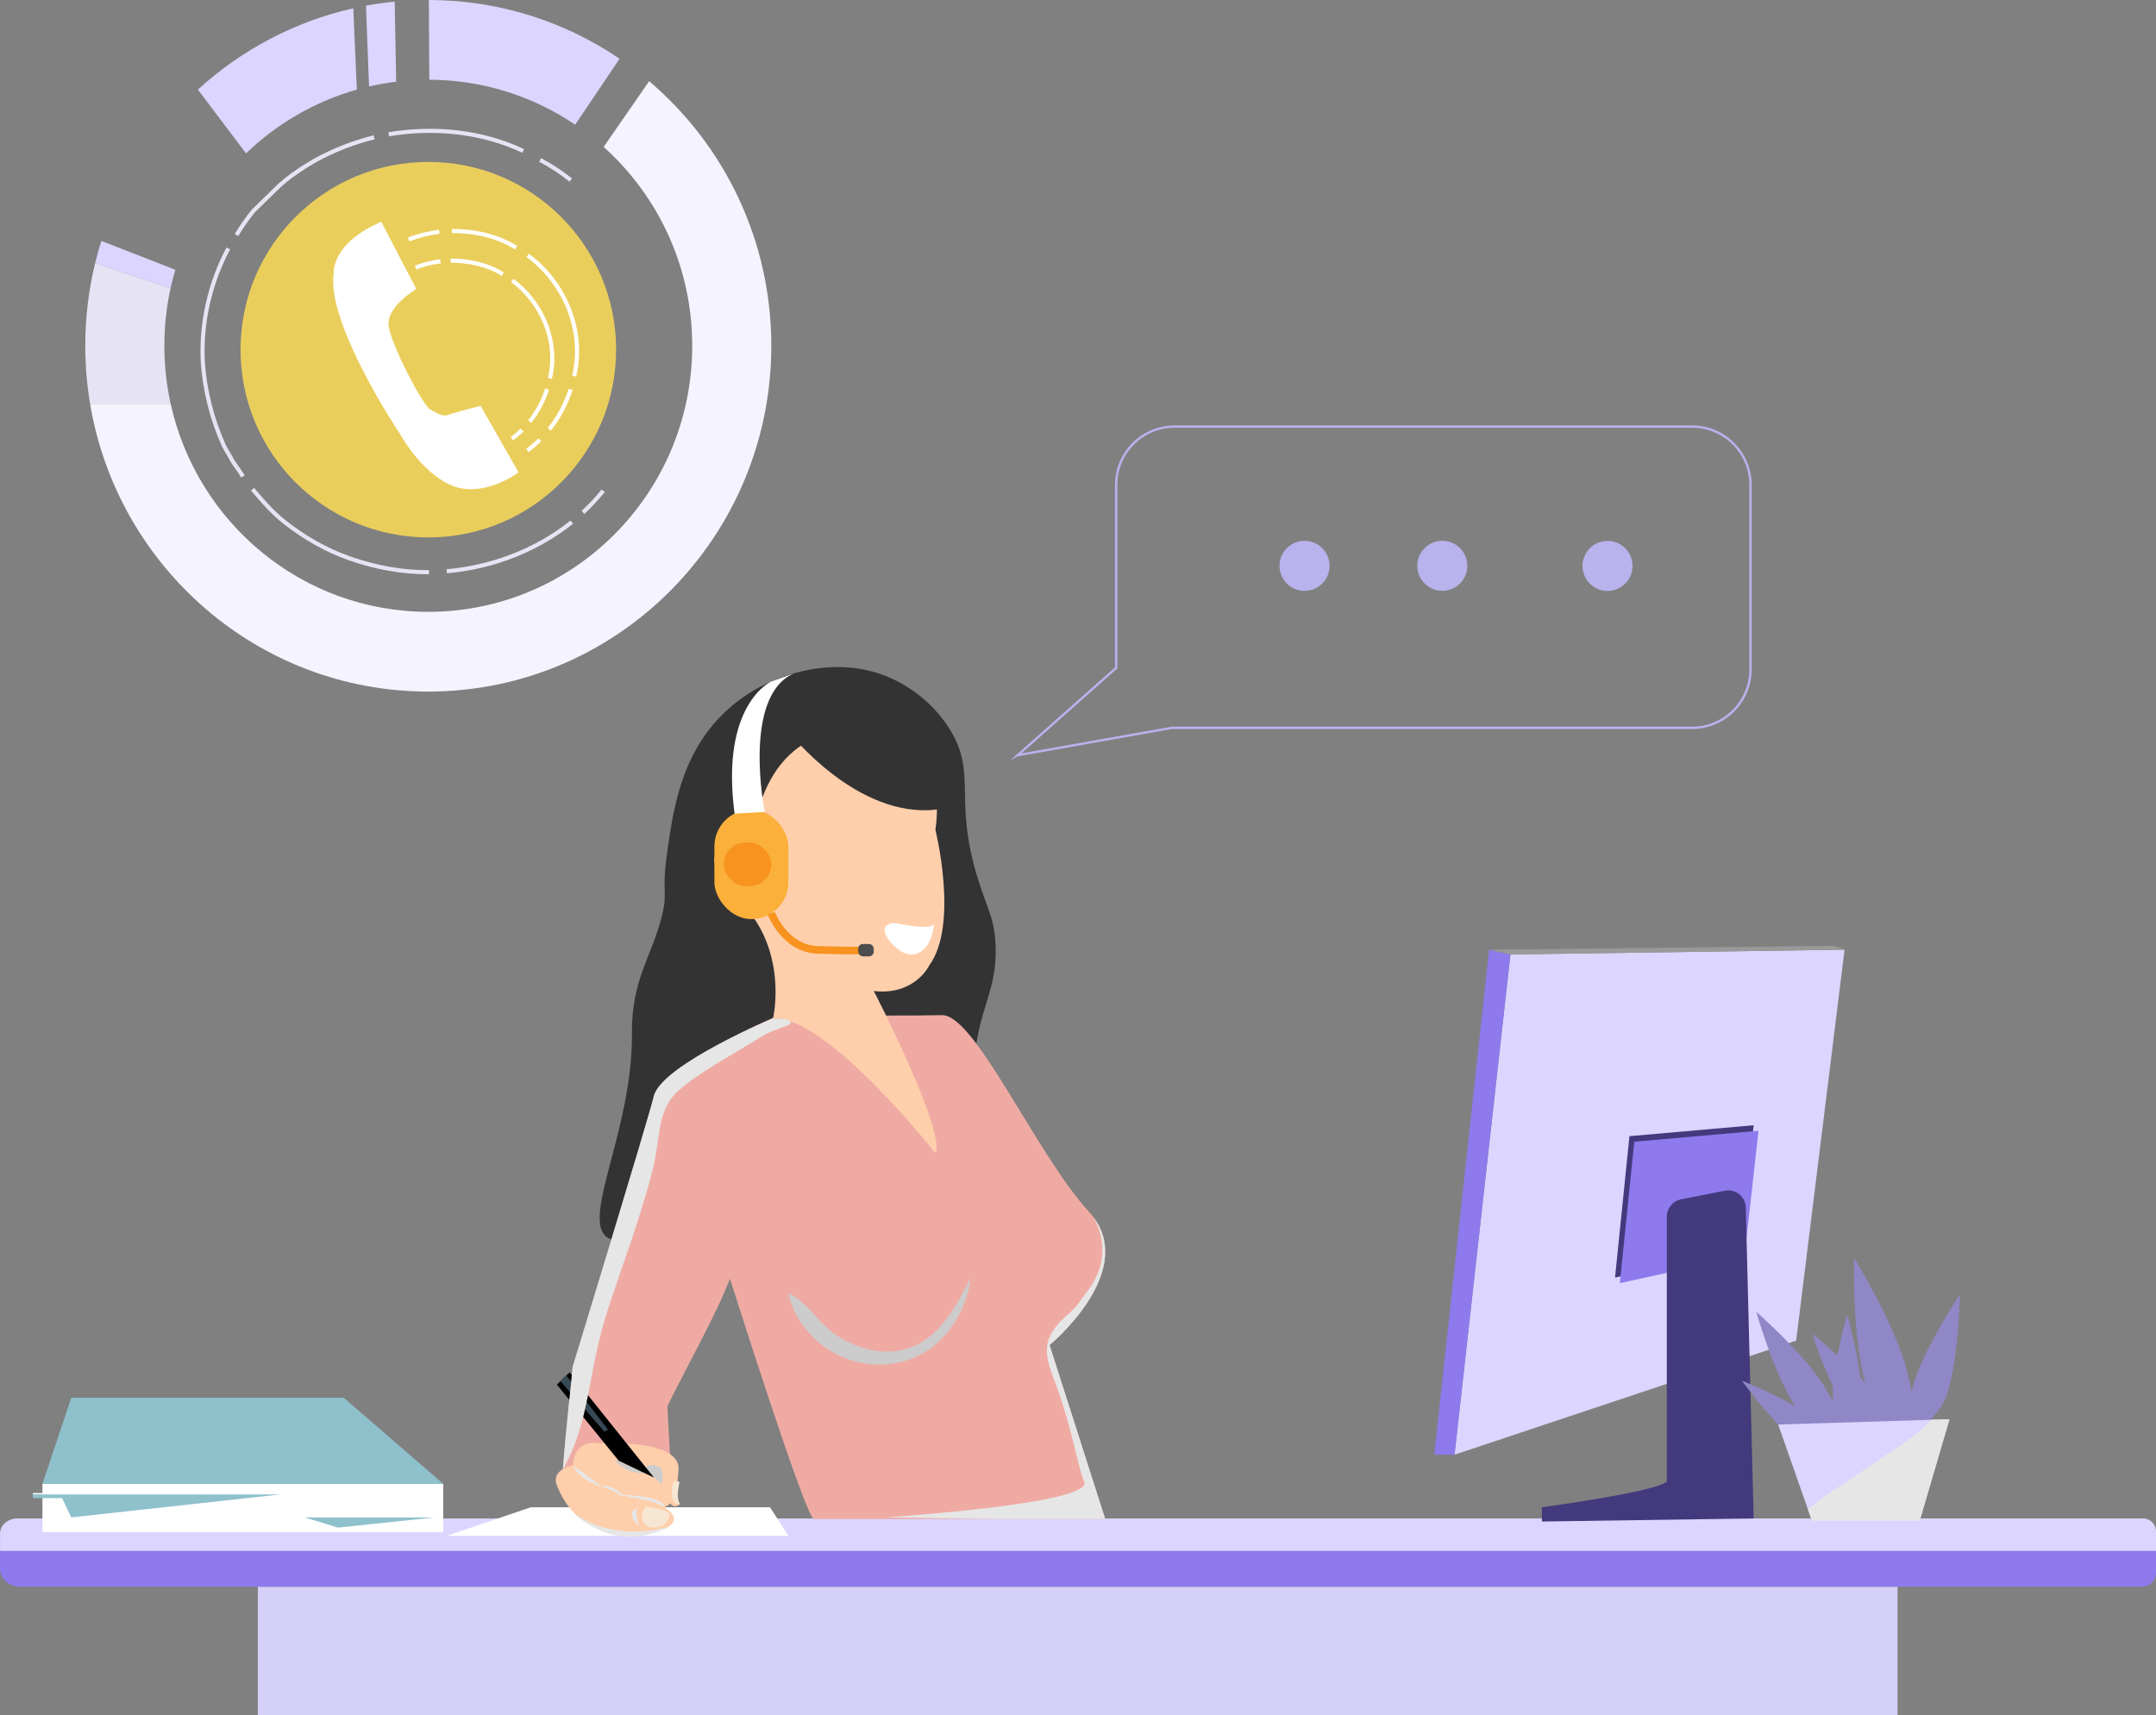 <?xml version="1.0" encoding="UTF-8"?>
<svg xmlns="http://www.w3.org/2000/svg" viewBox="0 0 3694 2939.54">
  <rect x="0" y="0" width="3694" height="2939.54" fill="#808080" stroke="none"/>
  <defs>
    <style>
      .cls-1 {
        fill: #423a7c;
      }

      .cls-2 {
        fill: #e6e6e6;
      }

      .cls-2, .cls-3 {
        mix-blend-mode: multiply;
      }

      .cls-4 {
        fill: #efaba3;
      }

      .cls-5 {
        fill: #d5d0f7;
      }

      .cls-6 {
        fill: #e6e4f4;
      }

      .cls-3 {
        fill: #ccc;
      }

      .cls-7 {
        fill: #8fc1cc;
      }

      .cls-8 {
        fill: #4d4d4d;
      }

      .cls-9 {
        fill: #fff;
      }

      .cls-10 {
        fill: #f2fcfc;
      }

      .cls-11 {
        fill: #8e7aec;
      }

      .cls-12, .cls-13, .cls-14, .cls-15, .cls-16 {
        fill: none;
      }

      .cls-17 {
        fill: #384956;
      }

      .cls-13 {
        stroke: #e6e4f4;
      }

      .cls-13, .cls-14, .cls-15, .cls-16 {
        stroke-miterlimit: 10;
      }

      .cls-13, .cls-16 {
        stroke-width: 7px;
      }

      .cls-14 {
        stroke: #f7931e;
        stroke-width: 13px;
      }

      .cls-18 {
        fill: #b8b2ed;
      }

      .cls-19 {
        isolation: isolate;
      }

      .cls-20 {
        fill: #333;
      }

      .cls-21 {
        fill: #f7e6d2;
      }

      .cls-22 {
        fill: #ffcfac;
      }

      .cls-23 {
        fill: #999;
      }

      .cls-24 {
        fill: #f5f3ff;
      }

      .cls-15 {
        stroke: #b8b2ed;
        stroke-width: 4px;
      }

      .cls-25 {
        fill: #8f87c6;
      }

      .cls-26 {
        fill: #eace5c;
      }

      .cls-27 {
        fill: #f7931e;
      }

      .cls-16 {
        stroke: #fff;
      }

      .cls-28 {
        fill: #fbb03b;
      }

      .cls-29 {
        fill: #dcd5ff;
      }
    </style>
  </defs>
  <g class="cls-19">
    <g id="Layer_2">
      <g id="Layer_1-2" data-name="Layer_1">
        <g>
          <g>
            <path class="cls-29" d="M3694,2659.66H.08v-31.5c0-14.39,13.26-26.06,29.61-26.06h3642.23c12.2,0,22.08,9.89,22.08,22.08v35.48Z"/>
            <rect class="cls-5" x="441.82" y="2719.14" width="2809.38" height="220.4"/>
            <path class="cls-11" d="M3694,2695.25c0,13.19-10.69,23.89-23.89,23.89H34.6c-19.11,0-34.6-13.62-34.6-30.41v-30.98h3694v37.51Z"/>
          </g>
          <path class="cls-20" d="M1675.17,1505.08c15.4,50.19,26.94,64.25,30.14,107.25,4.47,60.1-13.42,95.29-24.82,139.15-41.77,160.7,47.88,267.16-2.66,305.78-13.57,10.37-20.5,3.06-117.88-5.32-137.65-11.84-191.17-3.01-198.17,17.8-3.22,9.56,5.03,17.8-1.23,32.93-5.36,12.95-18.12,21-30.14,28.22-30.86,18.52-67.09,37.7-101.07,25.84-23.74-8.28-22.96-22.4-45.07-36.42-55.79-35.38-116.39,22.76-145.48-1-41.47-33.87,44.04-182.77,43.93-344.5,0-6.57-.15-13,.38-23.33,4.11-79.59,34.34-116.18,50.52-179.87,11.39-44.84-.47-39.03,9.11-107.97,10.21-73.48,23.08-166.04,92.92-237.02,35.47-36.05,74.24-54.94,100.05-64.55,20.39-7.59,103.69-38.58,190.56,0,15.1,6.71,66.25,31.48,101.04,87.75,47.6,76.98,5.56,117.43,47.86,255.26Z"/>
          <path class="cls-4" d="M1893.65,2603.06h-499.03c-13.92,0-143.86-411.75-143.86-411.75,0,0-3.82,9.12-9.84,23.57-22.48,53.95-97.36,189.7-97.36,196.02,0,8,7.49,134.6,7.49,134.6,0,0-184.02,24.3-188.3,17.26-1.19-1.95-.29-19.71,1.61-44.41,4.97-64.5,16.88-176.21,16.88-176.21,0,0,125.66-410.71,139.22-464.08,13.56-53.37,214.73-138.42,214.73-138.42,0,0,7.38.05,19.8.12,32.04.19,97.61.54,156.36.56,43.27,0,82.82-.15,102.54-.68,56.84-1.52,161.27,238.2,251.76,336.73h0c2.9,3.17,5.55,6.36,7.94,9.58,72.58,97.18-75.27,219.06-75.27,219.06l62.71,196.08,25.11,78.53,7.5,23.44Z"/>
          <path class="cls-2" d="M1893.65,2603.06h-189.03l-188.95-2.71s360.81-23.18,341.82-61.47c-9.19-18.53-21.36-94.75-48.66-167.15-18.72-49.64-29.35-76.79,24.13-122.24,13.26-11.27,16.89-19.59,29.27-35.6,46.96-60.73,18.93-113.64,11.36-127.94,72.58,97.18-75.27,219.06-75.27,219.06l62.71,196.08,25.11,78.53,7.5,23.44Z"/>
          <path class="cls-22" d="M1602.69,1422.01s40.57,162.84-10.48,232.25c0,0-24.29,52.02-95.19,44.04,1.35,1.34,125.28,245.21,105.47,277.42,0,0-185.71-235.43-277.92-230.78,0,0,6.84-29.2,3.17-68.82-2.72-29.44-11.24-64.63-32.67-97.87-1.72-2.67-3.53-5.33-5.43-7.98,0,0-46.15-13.08-58.12-67.06,0,0-37.25-74.12,53.69-40.31.5.18,1,.38,1.5.57,0,0,.09-6.86,1.25-18.1,6.17-59.66,42.44-242.71,254.75-179.13,0,0,77.5,41.1,59.96,155.78Z"/>
          <polygon class="cls-9" points="909.66 2582.91 765.8 2631.84 1350.89 2631.84 1319.21 2582.91 909.66 2582.91"/>
          <path class="cls-22" d="M1165.23,2577.15s-9.16,9.62-16.99-1.02c-1.41,2.15-4.53,4.47-10.42,6.78,0,0,38.38,20.15,0,37.42,0,0-136.5,46.08-183.66-74.83-10.75-27.57,27.42-34.54,27.42-34.54,0,0,0-36.97,33.52-38.44,3.88-.18,8.23.13,13.08,1.03,0,0,139.81-8.64,134.33,46.05,0,0-5.48,51.81,2.74,57.56Z"/>
          <path class="cls-2" d="M1030.91,2547.41s-38.38-9.59-49.34-36.46l49.34,36.46"/>
          <path class="cls-2" d="M983.39,2593.46s69.45,72.27,162.65,22.39c0,0-87.7,30.31-162.65-22.39Z"/>
          <path class="cls-2" d="M1096.7,2581.95s-31.07,7.68-1.83,32.62c0,0-10.96-34.55,1.83-32.62Z"/>
          <path class="cls-2" d="M1047.36,2560.85s73.1,7.67,90.46,22.06c0,0,8.22-20.14-90.46-22.06Z"/>
          <path class="cls-3" d="M1051.01,2497.53s14.62,28.78,54.83,26.86c0,0-56.66-23.02-54.83-26.86Z"/>
          <path class="cls-2" d="M1030.91,2547.41l38.38,15.35s-23.75-21.11-38.38-15.35Z"/>
          <path class="cls-3" d="M1098.53,2516.72s34.72,21.1,34.72,28.78c0,0,14.62-51.81-34.72-28.78Z"/>
          <path class="cls-21" d="M1105.84,2581.95s-16.45,24.94,5.48,34.54c0,0,27.42,8.22,34.72-16.71,0,0,12.79-12.07-40.2-17.83Z"/>
          <path class="cls-21" d="M1164.32,2539.74s-7.31,30.7.92,37.41c0,0-21.02,4.8-11.88-37.41,0,0,7.31-1.92,10.97,0Z"/>
          <polygon points="1120.46 2532.07 976.09 2351.71 954.16 2372.81 1060.15 2503.29 1120.46 2532.07"/>
          <polygon class="cls-17" points="969.8 2356.39 1041.76 2449.94 1035.43 2453.4 960.05 2366.62 969.8 2356.39"/>
          <path class="cls-3" d="M1429.34,2285.66c37.65,26.14,87.07,39.68,130.09,23.86,50.96-18.73,79.61-71.52,103.78-120.14-6.72,55.13-39.06,108.13-88.59,133.25-49.25,24.98-111.83,19.57-157.51-11.45-31.57-21.43-58.88-57.14-66.22-94.8,29.54,11.87,50.92,50.17,78.45,69.28Z"/>
          <path class="cls-2" d="M1307.45,1774.77c-53.28,33.23-104.95,60.03-142.22,91.78-41.03,34.95-32.07,78.34-46.93,137.68-19.91,79.45-51.07,161.1-76.54,238.93-35.52,108.54-29.26,189.73-77.4,275.18,4.97-64.5,16.88-176.21,16.88-176.21,0,0,125.66-410.71,139.22-464.08,13.56-53.37,204.11-133.12,204.11-133.12,0,0,11.76,1.8,24.18,1.88,21.59,10.09-17.43,13.07-41.3,27.96Z"/>
          <path class="cls-12" d="M1705.55,1612.54c-.41-.3-.78-.61-1.12-.93,16.72-17.95,37.26-29.19,46.12-2.11-7.91,5.62-27.15,16.31-45.01,3.04Z"/>
          <g>
            <polygon class="cls-29" points="2587.91 1635.65 3160.42 1627.47 3077.46 2297.46 2492.15 2492.86 2587.91 1635.65"/>
            <polygon class="cls-11" points="2551.32 1627.47 2548.7 1651.66 2457.35 2492.86 2492.15 2492.86 2587.91 1635.65 2551.32 1627.47"/>
            <polygon class="cls-23" points="3142.9 1620.82 3160.42 1627.47 2587.91 1635.65 2551.32 1627.47 3142.9 1620.82"/>
            <polygon class="cls-1" points="2791.83 1947.03 2767.12 2189.38 2980.75 2142.63 3004.68 1928.31 2791.83 1947.03"/>
            <polygon class="cls-11" points="2800.09 1956.52 2775.38 2198.87 2989 2152.12 3012.94 1937.8 2800.09 1956.52"/>
            <path class="cls-1" d="M2855.87,2084.92v453.97c-19.14,17.89-214.05,44.03-214.05,44.03v24.46l362.86-5.27-13.56-532.82c-.48-18.69-17.67-32.44-36-28.8l-74.97,14.87c-14.11,2.8-24.28,15.18-24.28,29.57Z"/>
          </g>
          <g>
            <g>
              <rect class="cls-9" x="72.75" y="2542.85" width="686.65" height="82.76"/>
              <polygon class="cls-7" points="56.26 2560.95 480.56 2560.95 122.1 2600.35 106.39 2567.28 56.26 2567.28 56.26 2560.95"/>
              <rect class="cls-10" x="56.26" y="2558.54" width="17.53" height="2.41"/>
              <polygon class="cls-7" points="744.66 2600.35 522.14 2600.35 578.83 2617.83 744.66 2600.35"/>
            </g>
            <polygon class="cls-7" points="759.41 2542.85 588.98 2395.31 122.1 2395.31 72.75 2542.85 759.41 2542.85"/>
          </g>
          <rect class="cls-28" x="1224.03" y="1387.19" width="126.74" height="187.9" rx="63.37" ry="63.37"/>
          <rect class="cls-27" x="1239.98" y="1443.92" width="81.54" height="74.45" rx="37.23" ry="37.23"/>
          <path class="cls-20" d="M1350.77,1253.36s117.21,150.68,254.48,133.84l20.28-31.02s-34.57-148.02-171.95-140.04c-137.38,7.98-102.81,37.23-102.81,37.23Z"/>
          <path class="cls-9" d="M1321.52,1167.8s-87.75,38.58-62.93,226.48l51.58-2.87s-39.64-198.98,50.56-237.65l-39.21,14.04Z"/>
          <path class="cls-9" d="M1600.96,1581.25c-1.82,11.32-3.71,22.85-8.93,33.06-5.22,10.21-14.4,19.07-25.72,20.91-8.81,1.43-17.93-1.56-25.27-6.65-13.64-9.44-42.18-41.06-12.07-46.55,8.73-1.59,69.27,16.1,71.99-.78Z"/>
          <path class="cls-14" d="M1321.52,1565.13s22.82,61.06,80.21,62.7c62.04,1.77,73.57.89,73.57.89"/>
          <rect class="cls-8" x="1470.43" y="1617.64" width="26.59" height="21.27" rx="8.08" ry="8.08"/>
        </g>
        <g>
          <path class="cls-25" d="M3236.21,2460.12h-45.56c-5.31-6.77-10.64-13.95-15.88-21.5-37.41-53.82-70.25-153.51-70.25-153.51,0,0,51.46,41.11,91.44,84.95-.56-1.98-1.11-3.97-1.65-5.98-21.16-78.61-17.72-208.94-17.72-208.94,0,0,68.4,111,89.56,189.61,3.61,13.4,6.62,26.48,9.05,39.01,1.42-5.16,2.95-10.4,4.61-15.7,19.57-62.55,78.19-149.62,78.19-149.62,0,0-1.46,104.95-21.04,167.5-.09.29-.18.59-.28.88-13.78,43.74-54.61,73.3-100.47,73.3Z"/>
          <path class="cls-25" d="M3046.64,2441.14c-32.69-33.86-62.09-75.08-62.09-75.08,0,0,49.76,19.46,91.3,43.8-.91-1.4-1.82-2.81-2.72-4.24-35.32-55.81-64.03-157.62-64.03-157.62,0,0,79.71,69.53,115.03,125.35,6.02,9.51,11.5,18.92,16.4,28.04-.14-4.34-.22-8.77-.21-13.27.11-53.17,24.56-134.75,24.56-134.75,0,0,24.13,81.67,24.03,134.84-.04,19.56-1.55,37.74-4.11,52.92h-138.17Z"/>
          <polygon class="cls-29" points="3340.15 2432.08 3289.09 2606.24 3104.52 2606.24 3097.5 2586.2 3046.64 2441.14 3308.45 2433.06 3340.15 2432.08"/>
          <path class="cls-2" d="M3340.15,2432.08l-51.06,174.16h-184.56l-7.02-20.04c12.56-9.74,23.77-18.78,30.83-23.39,32.94-21.48,65.6-43.39,97.97-65.72,27.54-19,56.76-36.63,79.54-61.11.85-.92,1.72-1.89,2.61-2.92l31.7-.98Z"/>
        </g>
        <g>
          <path class="cls-15" d="M1743.62,1294.15l168.78-149.61v-313.46c0-55.27,44.81-100.08,100.08-100.08h886.69c55.27,0,100.08,44.81,100.08,100.08v316.08c0,55.27-44.81,100.08-100.08,100.08h-891.26l-264.28,46.91Z"/>
          <circle class="cls-18" cx="2754.28" cy="969.69" r="42.89" transform="translate(-149.11 658.74) rotate(-13.28)"/>
          <circle class="cls-18" cx="2471.19" cy="969.69" r="42.89" transform="translate(-123.42 408.36) rotate(-9.22)"/>
          <circle class="cls-18" cx="2235.17" cy="969.69" r="42.89" transform="translate(-31.01 1864.52) rotate(-45)"/>
        </g>
        <g>
          <path class="cls-29" d="M985.51,213.72l76.05-113.1C968.17,37.24,855.75.19,734.75,0l.79,136.62c92.51.35,178.47,28.7,249.97,77.1Z"/>
          <path class="cls-29" d="M678.78,139.96l-2.57-137.15c-16.6,1.63-32.99,3.96-49.16,6.95l5.27,138.42c15.21-3.52,30.71-6.29,46.47-8.22Z"/>
          <path class="cls-29" d="M611.39,153.58l-6.06-139.36c-101.01,22.71-192.21,71.64-266.23,139.32l82.42,109.33c52.74-50.79,117.64-88.86,189.87-109.3Z"/>
          <path class="cls-29" d="M300.36,462.26l-126.73-49.42c-3.95,12.54-7.48,25.26-10.61,38.15l129.19,43.06c2.35-10.74,5.07-21.34,8.15-31.78Z"/>
          <path class="cls-24" d="M1112.21,139.14l-77.97,112.62c93.12,83.51,151.79,205.24,151.79,340.79,0,251.81-202.46,455.94-452.21,455.94-215.94,0-396.51-152.6-441.45-356.68h-138.04c46.84,280,288.45,493.3,579.49,493.3,324.58,0,587.71-265.3,587.71-592.56,0-181.93-81.32-344.71-209.32-453.41Z"/>
          <path class="cls-6" d="M281.61,592.55c0-33.83,3.66-66.79,10.6-98.51l-129.19-43.06c-11.03,45.37-16.91,92.77-16.91,141.57,0,33.82,2.82,66.98,8.22,99.26h138.04c-7.04-31.95-10.75-65.17-10.75-99.26Z"/>
          <path class="cls-13" d="M925.42,274.13c18.56,9.72,36.11,21.32,52.45,34.41"/>
          <path class="cls-13" d="M666.02,230.07c77.67-12.91,159.18-4.99,230.37,28.58"/>
          <path class="cls-13" d="M405.17,402.76c9.08-14.65,18.14-28.24,29.46-41.82,14.72-14.72,29.43-28.3,44.15-43.02,13.59-12.45,28.3-22.64,44.15-32.83,5.66-3.4,11.32-6.79,16.98-10.19,32.83-18.11,65.66-30.57,101.05-39.64"/>
          <path class="cls-13" d="M416.13,816.58c-5.28-9.6-12.07-17.52-17.73-26.58-4.53-9.06-10.19-16.98-14.72-26.04-20.38-45.28-32.83-93.96-36.23-143.78-3.4-67.93,12.45-135.85,43.76-194.45"/>
          <path class="cls-13" d="M735.04,980.51c-45.85.48-91.64-8.19-134.89-23.22-41.31-14.36-78.49-35.84-112.79-62.79-20.71-16.27-37.69-36.07-54.64-56.11"/>
          <path class="cls-13" d="M979.72,894.75c-61.69,49.21-137.54,77.52-214.22,84.21"/>
          <path class="cls-13" d="M1033.53,840.98c-10.65,13.18-22.23,25.59-34.63,37.13"/>
          <circle class="cls-26" cx="733.88" cy="599.22" r="321.74"/>
          <path class="cls-9" d="M713.26,495.19s-48.82,28.79-47.56,60.08,60.08,141.44,71.35,146.45c11.27,5.01,18.78,13.77,32.54,8.76,13.77-5.01,53.82-15.02,53.82-15.02l65.09,113.9s-57.6,43.81-111.41,23.78c-53.81-20.03-91.36-88.87-91.36-88.87,0,0-127.67-190.26-113.9-276.63,0,0-5.01-50.07,81.36-87.62l60.08,115.16Z"/>
          <g>
            <path class="cls-16" d="M924.95,753.65c-6.7,6.58-13.85,12.7-21.41,18.27"/>
            <path class="cls-16" d="M977.77,667.14c-7.93,24.84-20.37,48.26-36.67,68.62"/>
            <path class="cls-16" d="M904.14,437.73c63.82,46.66,98.19,129.94,79.55,206.75"/>
            <path class="cls-16" d="M774.14,395.84c37.83-.03,77.49,7.9,110.09,28.69"/>
            <path class="cls-16" d="M700.16,410.41c16.85-6.61,34.54-11.03,52.52-13.14"/>
          </g>
          <g>
            <path class="cls-16" d="M894.51,736.97c-5.43,5.34-11.24,10.3-17.37,14.83"/>
            <path class="cls-16" d="M937.36,666.78c-6.44,20.16-16.53,39.16-29.76,55.68"/>
            <path class="cls-16" d="M877.62,480.63c51.78,37.86,79.67,105.44,64.55,167.76"/>
            <path class="cls-16" d="M772.13,446.64c30.69-.02,62.87,6.41,89.33,23.28"/>
            <path class="cls-16" d="M712.11,458.45c13.67-5.37,28.03-8.95,42.62-10.66"/>
          </g>
        </g>
      </g>
    </g>
  </g>
</svg>